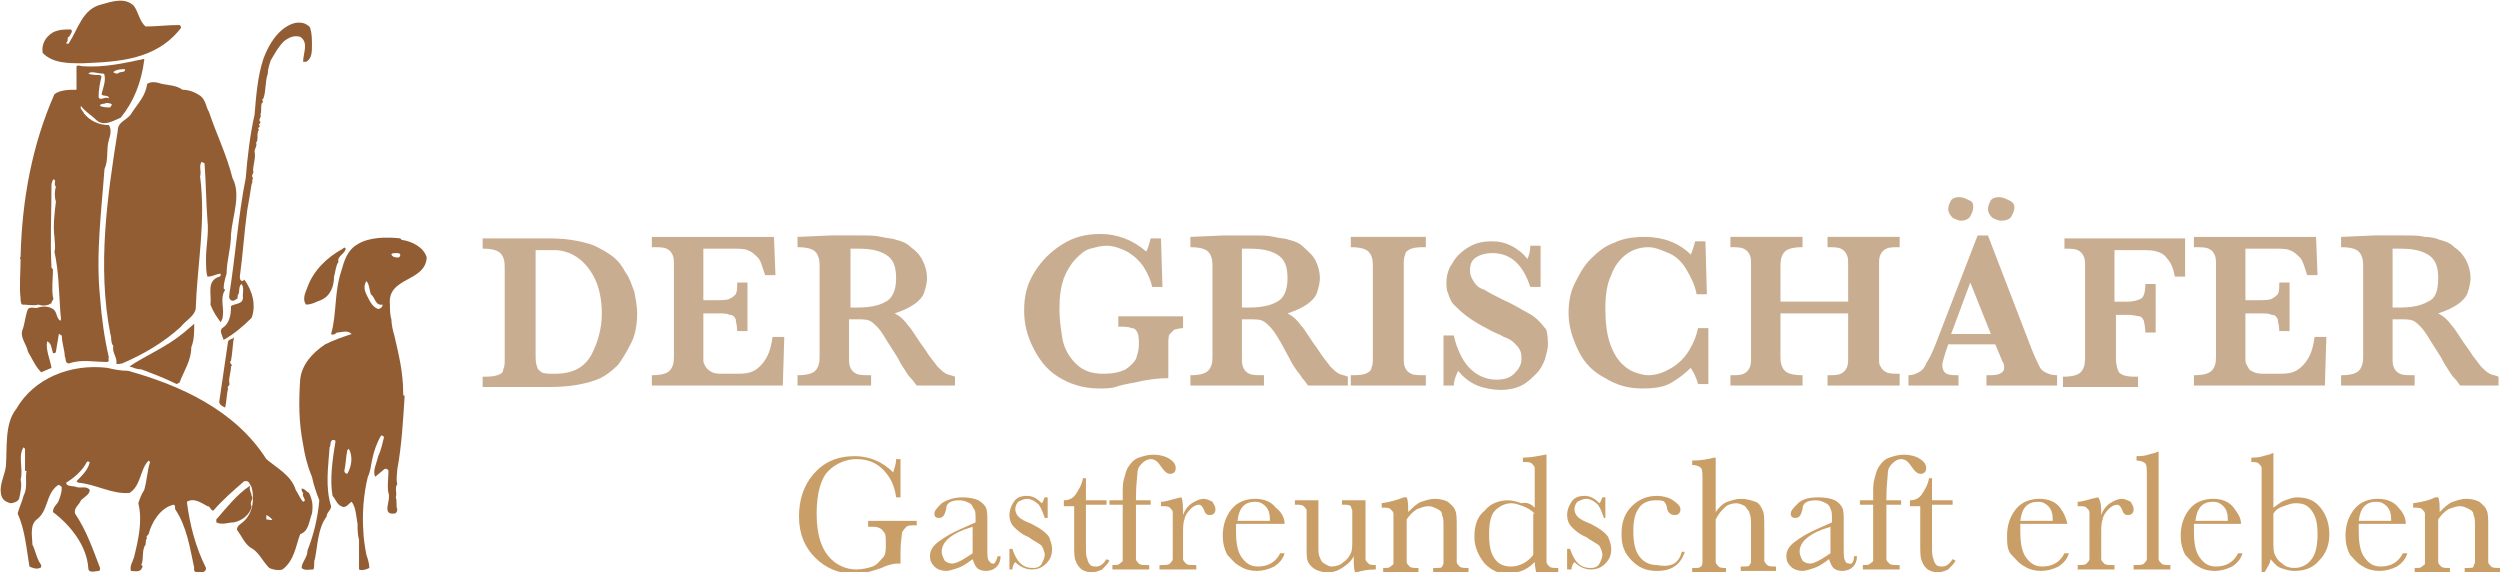 <svg xmlns="http://www.w3.org/2000/svg" xmlns:xlink="http://www.w3.org/1999/xlink" id="Ebene_1" x="0px" y="0px" width="169.9px" height="38.9px" viewBox="0 0 169.9 38.9" style="enable-background:new 0 0 169.9 38.9;" xml:space="preserve"> <style type="text/css"> .st0{fill:#C9AD90;} .st1{fill:#CA9E67;} .st2{fill:#935D33;} </style> <g> <g> <g> <path class="st0" d="M43.3,21.3c0,0.7-0.1,1.4-0.4,2s-0.6,1.1-0.9,1.5c-0.4,0.4-0.8,0.7-1.2,0.9c-0.9,0.4-2.1,0.6-3.4,0.6h-4.6 v-0.7c0.4,0,0.7,0,1-0.1s0.4-0.2,0.4-0.4c0.1-0.2,0.1-0.4,0.1-0.7v-6.3c0-0.4-0.1-0.7-0.3-0.9c-0.2-0.2-0.6-0.3-1.2-0.3v-0.7 l2.1,0c0.1,0,0.4,0,0.9,0c0.5,0,0.8,0,0.9,0c0.8,0,1.5,0,2.1,0.1s1.1,0.2,1.6,0.4c0.4,0.2,0.8,0.4,1.2,0.7s0.7,0.7,0.9,1.1 c0.3,0.4,0.4,0.8,0.6,1.3C43.2,20.3,43.3,20.8,43.3,21.3z M40.9,21.3c0-1-0.2-1.9-0.6-2.6c-0.4-0.7-0.9-1.2-1.6-1.5 c-0.3-0.1-0.6-0.2-0.9-0.2c-0.3,0-0.8,0-1.4,0v7c0,0.4,0,0.7,0.1,0.9c0,0.2,0.2,0.3,0.3,0.4c0.2,0.1,0.5,0.1,0.9,0.1 c1.2,0,2-0.4,2.5-1.3C40.6,23.3,40.9,22.4,40.9,21.3z"></path> <path class="st0" d="M53.3,22.9l-0.1,3.3h-8.9v-0.7c0.6,0,1-0.1,1.2-0.3c0.2-0.2,0.3-0.5,0.3-0.9v-6.3c0-0.3,0-0.5-0.1-0.7 c-0.1-0.2-0.2-0.3-0.4-0.4c-0.2-0.1-0.5-0.1-1-0.1v-0.7h8.3l0.1,2.6h-0.7c-0.2-0.6-0.3-1-0.5-1.2c-0.2-0.2-0.4-0.4-0.7-0.5 c-0.2-0.1-0.6-0.1-1.1-0.1h-1.9v3.5h1c0.3,0,0.6,0,0.8-0.1c0.2-0.1,0.3-0.2,0.4-0.3c0.1-0.2,0.1-0.4,0.1-0.8h0.7v3.3h-0.7 c0-0.4-0.1-0.6-0.1-0.8c-0.1-0.2-0.2-0.3-0.4-0.3c-0.2-0.1-0.4-0.1-0.8-0.1h-1v2.3c0,0.4,0,0.7,0,0.9c0,0.2,0.1,0.3,0.2,0.5 c0.1,0.1,0.2,0.2,0.4,0.3c0.2,0.1,0.5,0.1,0.8,0.1h0.8c0.3,0,0.7,0,1-0.1s0.6-0.3,0.9-0.7c0.3-0.4,0.5-0.9,0.6-1.7H53.3z"></path> <path class="st0" d="M65,26.2h-2.7c-0.1-0.1-0.2-0.3-0.4-0.5s-0.3-0.4-0.5-0.7s-0.3-0.5-0.4-0.7l-0.7-1.1c-0.3-0.5-0.5-0.8-0.7-1 c-0.2-0.2-0.3-0.3-0.5-0.4c-0.2-0.1-0.5-0.1-1-0.1h-0.4v2.6c0,0.3,0,0.5,0.1,0.7c0.1,0.2,0.2,0.3,0.4,0.4s0.5,0.1,1,0.1v0.7h-5 v-0.7c0.6,0,1-0.1,1.2-0.3c0.2-0.2,0.3-0.5,0.3-0.9v-6.3c0-0.4-0.1-0.7-0.3-0.9c-0.2-0.2-0.6-0.3-1.2-0.3v-0.7l2.3-0.1 c0.2,0,0.4,0,0.6,0c0.2,0,0.4,0,0.6,0c0.2,0,0.4,0,0.8,0c0.5,0,1,0,1.4,0.1s0.8,0.1,1,0.2c0.4,0.1,0.7,0.2,1,0.5 c0.3,0.2,0.6,0.5,0.8,0.9c0.2,0.4,0.3,0.8,0.3,1.2c0,0.3-0.1,0.7-0.2,1c-0.1,0.3-0.4,0.6-0.7,0.8c-0.3,0.2-0.7,0.4-1.3,0.6 c0.4,0.2,0.7,0.5,0.9,0.8c0.3,0.3,0.6,0.9,1.2,1.7c0.3,0.5,0.6,0.8,0.8,1.1c0.2,0.2,0.4,0.4,0.6,0.5c0.2,0.1,0.4,0.1,0.6,0.2 V26.2z M60.9,18.9c0-0.8-0.2-1.3-0.7-1.6c-0.5-0.3-1.1-0.4-1.9-0.4c-0.1,0-0.2,0-0.3,0c-0.1,0-0.1,0-0.2,0v4h0.5 c0.7,0,1.4-0.1,1.9-0.4C60.6,20.3,60.9,19.8,60.9,18.9z"></path> <path class="st0" d="M80.4,22.3c-0.3,0-0.5,0.1-0.6,0.1c-0.1,0.1-0.2,0.2-0.3,0.3s-0.1,0.4-0.1,0.7v2.3c-0.7,0-1.5,0.1-2.3,0.3 c-0.6,0.1-1,0.2-1.3,0.3c-0.3,0.1-0.7,0.1-1.1,0.1c-1.1,0-2-0.3-2.8-0.8s-1.3-1.2-1.7-2c-0.4-0.8-0.6-1.6-0.6-2.5 c0-1,0.2-1.8,0.7-2.6c0.5-0.8,1.1-1.4,1.9-1.9c0.8-0.5,1.6-0.7,2.6-0.7c1.1,0,2.2,0.4,3.1,1.2c0.1-0.2,0.2-0.5,0.3-0.9h0.7 l0.1,3.3h-0.7c-0.1-0.5-0.3-0.9-0.6-1.4c-0.3-0.4-0.6-0.7-1.1-1c-0.4-0.2-0.9-0.4-1.4-0.4c-0.4,0-0.7,0.1-1.1,0.2 c-0.4,0.1-0.7,0.4-1,0.7c-0.3,0.3-0.6,0.8-0.8,1.3c-0.2,0.6-0.3,1.2-0.3,2.1c0,0.7,0.1,1.4,0.2,2c0.1,0.6,0.4,1.2,0.9,1.7 c0.5,0.5,1.1,0.7,1.9,0.7c0.6,0,1.1-0.1,1.5-0.3c0.3-0.2,0.6-0.5,0.7-0.7c0.1-0.3,0.2-0.6,0.2-1c0-0.3,0-0.6-0.1-0.8 c-0.1-0.2-0.2-0.3-0.4-0.3c-0.2-0.1-0.5-0.1-0.9-0.1v-0.7h4.4V22.3z"></path> <path class="st0" d="M91.6,26.2h-2.7c-0.1-0.1-0.2-0.3-0.4-0.5c-0.1-0.2-0.3-0.4-0.5-0.7c-0.2-0.3-0.3-0.5-0.4-0.7L87,23.2 c-0.3-0.5-0.5-0.8-0.7-1c-0.2-0.2-0.3-0.3-0.5-0.4c-0.2-0.1-0.5-0.1-1-0.1h-0.4v2.6c0,0.3,0,0.5,0.1,0.7s0.2,0.3,0.4,0.4 s0.5,0.1,1,0.1v0.7h-5v-0.7c0.6,0,1-0.1,1.2-0.3c0.2-0.2,0.3-0.5,0.3-0.9v-6.3c0-0.4-0.1-0.7-0.3-0.9c-0.2-0.2-0.6-0.3-1.2-0.3 v-0.7l2.3-0.1c0.2,0,0.4,0,0.6,0c0.2,0,0.4,0,0.6,0c0.2,0,0.4,0,0.8,0c0.5,0,1,0,1.4,0.1s0.8,0.1,1,0.2c0.4,0.1,0.7,0.2,1,0.5 s0.6,0.5,0.8,0.9s0.3,0.8,0.3,1.2c0,0.3-0.1,0.7-0.2,1c-0.1,0.3-0.4,0.6-0.7,0.8c-0.3,0.2-0.7,0.4-1.3,0.6 c0.4,0.2,0.7,0.5,0.9,0.8c0.3,0.3,0.6,0.9,1.2,1.7c0.3,0.5,0.6,0.8,0.8,1.1c0.2,0.2,0.4,0.4,0.6,0.5s0.4,0.1,0.6,0.2V26.2z M87.5,18.9c0-0.8-0.2-1.3-0.7-1.6c-0.5-0.3-1.1-0.4-1.9-0.4c-0.1,0-0.2,0-0.3,0c-0.1,0-0.1,0-0.2,0v4h0.5c0.7,0,1.4-0.1,1.9-0.4 C87.2,20.3,87.5,19.8,87.5,18.9z"></path> <path class="st0" d="M96.9,26.2h-5.1v-0.7c0.4,0,0.7,0,1-0.1c0.2-0.1,0.4-0.2,0.4-0.4c0.1-0.2,0.1-0.4,0.1-0.7v-6.3 c0-0.4-0.1-0.7-0.3-0.9c-0.2-0.2-0.6-0.3-1.2-0.3v-0.7h5.1v0.7c-0.4,0-0.7,0-1,0.1c-0.2,0.1-0.4,0.2-0.4,0.4 c-0.1,0.2-0.1,0.4-0.1,0.7v6.3c0,0.3,0,0.5,0.1,0.7c0.1,0.2,0.2,0.3,0.4,0.4s0.5,0.1,1,0.1V26.2z"></path> <path class="st0" d="M105.2,23.4c0,0.3-0.1,0.6-0.2,1c-0.1,0.3-0.3,0.7-0.6,1c-0.3,0.3-0.6,0.6-1,0.8c-0.4,0.2-0.9,0.3-1.4,0.3 c-0.5,0-1.1-0.1-1.6-0.3c-0.5-0.2-1-0.6-1.3-1c-0.2,0.4-0.3,0.7-0.3,1h-0.7v-3.4h0.7c0.1,0.5,0.3,1,0.5,1.4 c0.2,0.4,0.5,0.8,0.9,1.1s0.9,0.5,1.5,0.5c0.5,0,0.9-0.1,1.2-0.4c0.3-0.3,0.5-0.6,0.5-1c0-0.2,0-0.4-0.1-0.6 c-0.1-0.2-0.2-0.3-0.4-0.5s-0.4-0.3-0.7-0.4c-0.3-0.2-0.7-0.3-1-0.5c-0.6-0.3-1.1-0.6-1.5-0.9c-0.4-0.3-0.7-0.6-0.9-0.8 s-0.3-0.5-0.4-0.8c-0.1-0.2-0.1-0.5-0.1-0.7c0-0.4,0.1-0.9,0.4-1.3c0.2-0.4,0.6-0.8,1.1-1.1c0.5-0.3,1-0.4,1.6-0.4 c0.5,0,0.9,0.1,1.3,0.3s0.8,0.5,1.1,0.9c0.1-0.2,0.2-0.5,0.2-0.9h0.7v2.8h-0.7c-0.5-1.5-1.3-2.3-2.6-2.3c-0.4,0-0.8,0.1-1.1,0.3 c-0.3,0.2-0.4,0.5-0.4,0.9c0,0.3,0.1,0.5,0.3,0.8s0.4,0.4,0.7,0.5c0.3,0.2,0.7,0.4,1.3,0.7c0.7,0.3,1.3,0.7,1.7,0.9 s0.8,0.6,1.1,1C105.1,22.3,105.2,22.8,105.2,23.4z"></path> <path class="st0" d="M116.1,26.1h-0.7c-0.1-0.4-0.3-0.8-0.5-1.1c-0.4,0.4-0.8,0.7-1.3,1c-0.5,0.3-1.1,0.4-2,0.4 c-0.9,0-1.7-0.2-2.5-0.7c-0.8-0.4-1.4-1-1.8-1.8s-0.7-1.7-0.7-2.6c0-0.7,0.1-1.4,0.4-2s0.6-1.2,1.1-1.7s1-0.9,1.6-1.1 c0.6-0.3,1.3-0.4,2.1-0.4c1.2,0,2.3,0.4,3.1,1.2c0.1-0.2,0.2-0.5,0.3-0.9h0.7L116,20h-0.7c-0.1-0.6-0.4-1.2-0.7-1.7 s-0.7-0.9-1.2-1.1s-0.9-0.4-1.4-0.4c-0.6,0-1.1,0.2-1.5,0.5c-0.4,0.3-0.8,0.8-1,1.4c-0.3,0.6-0.4,1.4-0.4,2.3 c0,0.9,0.1,1.7,0.3,2.3s0.5,1.1,0.8,1.4c0.3,0.3,0.6,0.5,0.9,0.6c0.3,0.1,0.6,0.2,0.9,0.2c0.6,0,1.1-0.2,1.6-0.5 c0.5-0.3,0.9-0.7,1.2-1.2c0.3-0.5,0.5-1,0.6-1.5h0.7V26.1z"></path> <path class="st0" d="M129.1,26.2h-4.9v-0.7c0.4,0,0.7,0,0.9-0.1c0.2-0.1,0.3-0.2,0.4-0.4s0.1-0.4,0.1-0.7v-3h-4.6v3 c0,0.4,0.1,0.7,0.3,0.9c0.2,0.2,0.6,0.3,1.2,0.3v0.7h-4.9v-0.7c0.4,0,0.7,0,0.9-0.1c0.2-0.1,0.3-0.2,0.4-0.4 c0.1-0.2,0.1-0.4,0.1-0.7v-6.3c0-0.3,0-0.5-0.1-0.7c-0.1-0.2-0.2-0.3-0.4-0.4s-0.5-0.1-0.9-0.1v-0.7h4.9v0.7 c-0.6,0-1,0.1-1.2,0.3c-0.2,0.2-0.3,0.5-0.3,0.9v2.5h4.6v-2.5c0-0.3,0-0.5-0.1-0.7c-0.1-0.2-0.2-0.3-0.4-0.4s-0.5-0.1-0.9-0.1 v-0.7h4.9v0.7c-0.4,0-0.7,0-0.9,0.1c-0.2,0.1-0.3,0.2-0.4,0.4c-0.1,0.2-0.1,0.4-0.1,0.7v6.3c0,0.3,0,0.5,0.1,0.6 c0.1,0.2,0.2,0.3,0.4,0.4c0.2,0.1,0.5,0.1,0.9,0.1V26.2z"></path> <path class="st0" d="M139.7,26.2H135v-0.7c0.4,0,0.7,0,0.9-0.1c0.2-0.1,0.3-0.2,0.3-0.4c0-0.1,0-0.3-0.1-0.4l-0.5-1.2h-3.2 l-0.2,0.6c-0.1,0.4-0.2,0.6-0.2,0.8c0,0.3,0.1,0.5,0.3,0.6c0.2,0.1,0.5,0.1,0.8,0.1v0.7h-3.4v-0.7c0.3,0,0.5-0.1,0.7-0.2 s0.4-0.3,0.5-0.6c0.2-0.3,0.4-0.7,0.6-1.2l2.9-7.5h0.7l3,7.8c0.2,0.5,0.4,0.9,0.5,1.1s0.2,0.3,0.4,0.4c0.2,0.1,0.4,0.2,0.8,0.2 V26.2z M134.1,14.1c0,0.2-0.1,0.4-0.2,0.6s-0.4,0.3-0.6,0.3c-0.2,0-0.4-0.1-0.6-0.2c-0.2-0.2-0.3-0.4-0.3-0.6 c0-0.2,0.1-0.4,0.2-0.6c0.2-0.2,0.4-0.2,0.6-0.2s0.4,0.1,0.6,0.2C134.1,13.7,134.1,13.9,134.1,14.1z M135.3,22.7l-1.4-3.5 l-1.3,3.5H135.3z M136.9,14.1c0,0.2-0.1,0.4-0.2,0.6S136.3,15,136,15c-0.2,0-0.4-0.1-0.6-0.2c-0.2-0.2-0.3-0.4-0.3-0.6 c0-0.2,0.1-0.4,0.2-0.6c0.2-0.2,0.4-0.2,0.6-0.2c0.2,0,0.4,0.1,0.6,0.2C136.8,13.7,136.9,13.9,136.9,14.1z"></path> <path class="st0" d="M148.5,18.8h-0.7c-0.1-0.6-0.3-1-0.5-1.2c-0.2-0.3-0.4-0.4-0.7-0.5c-0.3-0.1-0.6-0.1-1.1-0.1h-1.8v3.5h0.9 c0.4,0,0.7-0.1,0.9-0.2s0.3-0.5,0.3-1h0.7v3.3h-0.7c0-0.4-0.1-0.7-0.1-0.8c-0.1-0.2-0.2-0.3-0.3-0.3s-0.4-0.1-0.7-0.1h-0.9v3 c0,0.4,0.1,0.7,0.2,0.9c0.2,0.2,0.5,0.3,1.1,0.3h0.2v0.7h-5.1v-0.7c0.6,0,1-0.1,1.2-0.3c0.2-0.2,0.3-0.5,0.3-0.9v-6.3 c0-0.3,0-0.5-0.1-0.7c-0.1-0.2-0.2-0.3-0.4-0.4c-0.2-0.1-0.5-0.1-0.9-0.1v-0.7h8.2L148.5,18.8z"></path> <path class="st0" d="M158.1,22.9l-0.1,3.3h-8.9v-0.7c0.6,0,1-0.1,1.2-0.3c0.2-0.2,0.3-0.5,0.3-0.9v-6.3c0-0.3,0-0.5-0.1-0.7 c-0.1-0.2-0.2-0.3-0.4-0.4c-0.2-0.1-0.5-0.1-1-0.1v-0.7h8.3l0.1,2.6h-0.7c-0.2-0.6-0.3-1-0.5-1.2c-0.2-0.2-0.4-0.4-0.7-0.5 c-0.2-0.1-0.6-0.1-1.1-0.1h-1.9v3.5h1c0.3,0,0.6,0,0.8-0.1s0.3-0.2,0.4-0.3c0.1-0.2,0.1-0.4,0.1-0.8h0.7v3.3h-0.7 c0-0.4-0.1-0.6-0.1-0.8c-0.1-0.2-0.2-0.3-0.4-0.3c-0.2-0.1-0.4-0.1-0.8-0.1h-1v2.3c0,0.4,0,0.7,0,0.9c0,0.2,0.1,0.3,0.2,0.5 s0.2,0.2,0.4,0.3c0.2,0.1,0.5,0.1,0.8,0.1h0.8c0.3,0,0.7,0,1-0.1c0.3-0.1,0.6-0.3,0.9-0.7c0.3-0.4,0.5-0.9,0.6-1.7H158.1z"></path> <path class="st0" d="M169.9,26.2h-2.7c-0.1-0.1-0.2-0.3-0.4-0.5s-0.3-0.4-0.5-0.7c-0.2-0.3-0.3-0.5-0.4-0.7l-0.7-1.1 c-0.3-0.5-0.5-0.8-0.7-1c-0.2-0.2-0.3-0.3-0.5-0.4c-0.2-0.1-0.5-0.1-1-0.1h-0.4v2.6c0,0.3,0,0.5,0.1,0.7c0.1,0.2,0.2,0.3,0.4,0.4 c0.2,0.1,0.5,0.1,1,0.1v0.7h-5v-0.7c0.6,0,1-0.1,1.2-0.3c0.2-0.2,0.3-0.5,0.3-0.9v-6.3c0-0.4-0.1-0.7-0.3-0.9 c-0.2-0.2-0.6-0.3-1.2-0.3v-0.7l2.3-0.1c0.2,0,0.4,0,0.6,0c0.2,0,0.4,0,0.6,0c0.2,0,0.4,0,0.8,0c0.5,0,1,0,1.4,0.1 c0.4,0,0.8,0.1,1,0.2c0.4,0.1,0.7,0.2,1,0.5c0.3,0.2,0.6,0.5,0.8,0.9c0.2,0.4,0.3,0.8,0.3,1.2c0,0.3-0.1,0.7-0.2,1 s-0.4,0.6-0.7,0.8c-0.3,0.2-0.7,0.4-1.3,0.6c0.4,0.2,0.7,0.5,0.9,0.8c0.3,0.3,0.6,0.9,1.2,1.7c0.3,0.5,0.6,0.8,0.8,1.1 c0.2,0.2,0.4,0.4,0.6,0.5s0.4,0.1,0.6,0.2V26.2z M165.7,18.9c0-0.8-0.2-1.3-0.7-1.6c-0.5-0.3-1.1-0.4-1.9-0.4c-0.1,0-0.2,0-0.3,0 c-0.1,0-0.1,0-0.2,0v4h0.5c0.7,0,1.4-0.1,1.9-0.4C165.5,20.3,165.7,19.8,165.7,18.9z"></path> </g> </g> <g> <path class="st1" d="M59,35.4h3.3v0.3c-0.4,0-0.6,0-0.7,0.1c-0.1,0.1-0.2,0.2-0.3,0.4c0,0.2-0.1,0.6-0.1,1.3v0.8 c-0.1,0-0.2,0-0.2,0c-0.3,0-0.7,0.1-1.1,0.3c-0.6,0.2-1.2,0.4-1.8,0.4c-1.1,0-2-0.4-2.7-1.1s-1.1-1.6-1.1-2.8c0-1.1,0.3-2.1,1-2.9 c0.7-0.8,1.6-1.2,2.8-1.2c1,0,1.9,0.4,2.6,1.1c0.1-0.3,0.2-0.6,0.2-0.9h0.3v2.6h-0.3c-0.1-0.8-0.4-1.4-0.9-1.9s-1.1-0.7-1.8-0.7 c-0.7,0-1.4,0.3-1.9,0.8c-0.5,0.5-0.8,1.5-0.8,2.9c0,1.4,0.3,2.3,0.8,2.9s1.2,0.9,1.9,0.9c0.4,0,0.8-0.1,1.1-0.2s0.5-0.4,0.7-0.6 s0.2-0.5,0.2-0.9c0-0.4,0-0.7-0.1-0.8c-0.1-0.1-0.1-0.2-0.3-0.3s-0.3-0.1-0.6-0.1H59V35.4z"></path> <path class="st1" d="M67.8,37.8H68c0,0.6-0.4,1-1,1c-0.3,0-0.5-0.1-0.6-0.2c-0.1-0.1-0.2-0.3-0.3-0.6c-0.4,0.3-0.7,0.5-1,0.6 c-0.3,0.1-0.6,0.2-0.8,0.2c-0.3,0-0.6-0.1-0.8-0.3c-0.2-0.2-0.3-0.4-0.3-0.7c0-0.4,0.2-0.7,0.6-1c0.4-0.3,0.9-0.6,1.6-0.9l0.9-0.4 v-0.2c0-0.3,0-0.6-0.1-0.7s-0.1-0.3-0.3-0.4c-0.2-0.1-0.4-0.2-0.7-0.2c-0.6,0-0.9,0.2-0.9,0.6c-0.1,0.4-0.2,0.6-0.5,0.6 c-0.2,0-0.3-0.1-0.3-0.3c0-0.2,0.2-0.4,0.5-0.7c0.3-0.2,0.8-0.4,1.4-0.4c0.5,0,0.9,0.1,1.1,0.2c0.3,0.2,0.4,0.3,0.5,0.5 s0.1,0.5,0.1,0.9v1.9c0,0.4,0,0.7,0.1,0.8s0.1,0.2,0.3,0.2C67.5,38.4,67.7,38.2,67.8,37.8z M66.1,35.8l-0.6,0.2 c-1,0.4-1.5,0.9-1.5,1.5c0,0.2,0.1,0.4,0.2,0.6c0.1,0.1,0.3,0.2,0.5,0.2c0.2,0,0.4-0.1,0.6-0.2s0.5-0.3,0.8-0.5V35.8z"></path> <path class="st1" d="M68.6,38.8v-1.5h0.2c0.3,0.9,0.7,1.3,1.4,1.3c0.3,0,0.5-0.1,0.6-0.3c0.1-0.2,0.2-0.4,0.2-0.6 c0-0.2-0.1-0.4-0.2-0.6c-0.2-0.2-0.5-0.3-0.9-0.6c-0.5-0.2-0.8-0.5-1-0.7c-0.2-0.2-0.3-0.5-0.3-0.8c0-0.3,0.1-0.6,0.3-0.9 c0.2-0.3,0.5-0.4,0.9-0.4c0.4,0,0.7,0.2,1,0.5c0.1-0.1,0.1-0.2,0.2-0.4h0.2v1.4H71c-0.1-0.3-0.2-0.6-0.4-0.9 c-0.2-0.2-0.5-0.4-0.8-0.4c-0.2,0-0.4,0.1-0.6,0.2c-0.1,0.1-0.2,0.3-0.2,0.5c0,0.2,0.1,0.4,0.2,0.5c0.2,0.2,0.4,0.3,0.9,0.5 c0.6,0.3,1,0.6,1.2,0.9c0.1,0.3,0.2,0.5,0.2,0.8c0,0.4-0.1,0.7-0.4,1c-0.3,0.3-0.6,0.4-1,0.4c-0.4,0-0.8-0.2-1.1-0.5 c-0.1,0.1-0.2,0.3-0.2,0.5H68.6z"></path> <path class="st1" d="M75.2,34.3h-1.4v2.8c0,0.4,0,0.7,0.1,0.9c0,0.1,0.1,0.3,0.2,0.4c0.1,0.1,0.3,0.1,0.4,0.1 c0.3,0,0.5-0.2,0.7-0.5l0.2,0.1c-0.1,0.2-0.3,0.4-0.5,0.6c-0.2,0.1-0.5,0.2-0.7,0.2c-0.3,0-0.5-0.1-0.7-0.2 c-0.2-0.2-0.3-0.3-0.4-0.6c-0.1-0.2-0.1-0.6-0.1-1.1v-2.6h-0.7V34c0.3,0,0.6-0.1,0.8-0.4c0.2-0.3,0.4-0.6,0.5-1.1h0.2V34h1.4V34.3 z"></path> <path class="st1" d="M78.2,34v0.3h-1v2.8c0,0.5,0,0.8,0,0.9c0,0.1,0.1,0.2,0.2,0.3c0.1,0.1,0.3,0.1,0.5,0.1h0.2v0.3h-2.5v-0.3 c0.3,0,0.4,0,0.5-0.1c0.1-0.1,0.2-0.1,0.2-0.2c0-0.1,0-0.4,0-1v-2.8h-0.9V34h0.9v-0.4c0-0.5,0-0.8,0.1-1.1s0.1-0.5,0.3-0.8 c0.2-0.3,0.4-0.5,0.7-0.6s0.6-0.2,1-0.2c0.4,0,0.8,0.1,1.1,0.3c0.3,0.2,0.4,0.4,0.4,0.6c0,0.1,0,0.2-0.1,0.3 c-0.1,0.1-0.2,0.1-0.3,0.1c-0.2,0-0.4-0.2-0.6-0.5c-0.2-0.3-0.4-0.5-0.7-0.5c-0.2,0-0.4,0.1-0.6,0.3c-0.2,0.2-0.3,0.4-0.3,0.6 c0,0.3-0.1,0.8-0.1,1.7V34H78.2z"></path> <path class="st1" d="M80.4,35c0.1-0.3,0.3-0.6,0.6-0.8c0.3-0.2,0.6-0.3,0.8-0.3c0.2,0,0.4,0.1,0.6,0.2c0.1,0.2,0.2,0.3,0.2,0.5 c0,0.1,0,0.2-0.1,0.3c-0.1,0.1-0.2,0.1-0.3,0.1c-0.2,0-0.3-0.1-0.4-0.4c-0.1-0.2-0.2-0.3-0.3-0.3c-0.2,0-0.4,0.1-0.6,0.3 c-0.2,0.2-0.4,0.5-0.4,0.7c-0.1,0.2-0.1,0.6-0.1,1v0.8c0,0.5,0,0.8,0,0.9c0,0.1,0.1,0.2,0.2,0.3c0.1,0.1,0.3,0.1,0.5,0.1h0.2v0.3 h-2.5v-0.3H79c0.2,0,0.4,0,0.5-0.1c0.1-0.1,0.2-0.2,0.2-0.3c0-0.1,0-0.4,0-1v-1.3c0-0.5,0-0.8,0-0.9c0-0.1-0.1-0.2-0.2-0.3 c-0.1-0.1-0.3-0.1-0.5-0.1h-0.1v-0.3c0.4,0,0.8-0.2,1.4-0.3C80.4,34.1,80.4,34.5,80.4,35z"></path> <path class="st1" d="M87.3,35.6H84c0,0.2,0,0.4,0,0.5c0,0.8,0.1,1.4,0.4,1.8c0.3,0.4,0.6,0.6,1.1,0.6c0.7,0,1.2-0.3,1.5-0.9h0.3 c-0.1,0.4-0.4,0.7-0.7,0.9c-0.4,0.2-0.8,0.3-1.2,0.3c-0.4,0-0.8-0.1-1.1-0.3c-0.4-0.2-0.6-0.5-0.9-0.8c-0.2-0.4-0.3-0.8-0.3-1.3 c0-0.7,0.2-1.3,0.6-1.8c0.4-0.5,1-0.7,1.6-0.7c0.6,0,1.1,0.2,1.4,0.6C87.1,34.8,87.3,35.2,87.3,35.6z M86.3,35.4 c0-0.1,0-0.2,0-0.2c0-0.3-0.1-0.6-0.3-0.8c-0.2-0.2-0.4-0.3-0.7-0.3c-0.7,0-1.1,0.4-1.2,1.3H86.3z"></path> <path class="st1" d="M92.8,34v3c0,0.5,0,0.8,0,1c0,0.1,0.1,0.2,0.2,0.3c0.1,0.1,0.3,0.1,0.5,0.1v0.3c-0.6,0-1,0.1-1.3,0.2h-0.1 C92,38.7,92,38.3,92,37.8c-0.2,0.4-0.5,0.6-0.8,0.8c-0.3,0.2-0.6,0.3-1,0.3c-0.3,0-0.6-0.1-0.8-0.2c-0.2-0.1-0.4-0.3-0.5-0.5 s-0.1-0.5-0.1-0.9v-1.6c0-0.5,0-0.9,0-1s-0.1-0.2-0.2-0.3c-0.1-0.1-0.3-0.1-0.6-0.1V34h1.6v3.2c0,0.3,0,0.5,0.1,0.7 s0.1,0.3,0.3,0.4s0.3,0.2,0.5,0.2c0.3,0,0.6-0.1,0.8-0.3c0.3-0.2,0.4-0.4,0.5-0.6c0.1-0.2,0.1-0.5,0.1-0.9v-1.1c0-0.5,0-0.8,0-0.9 c0-0.1-0.1-0.2-0.1-0.3c-0.1-0.1-0.3-0.1-0.5-0.1h-0.1V34H92.8z"></path> <path class="st1" d="M95.4,33.8h0.2c0.1,0.2,0.1,0.6,0.1,1c0.3-0.3,0.6-0.6,0.9-0.7s0.6-0.2,0.9-0.2c0.4,0,0.7,0.1,0.9,0.2 c0.2,0.2,0.4,0.3,0.5,0.6c0.1,0.2,0.1,0.6,0.1,1v1.5c0,0.5,0,0.9,0,1c0,0.1,0.1,0.2,0.2,0.3c0.1,0.1,0.3,0.1,0.6,0.1v0.3h-2.4 v-0.3h0.1c0.3,0,0.5,0,0.5-0.1c0.1-0.1,0.1-0.2,0.1-0.3c0-0.1,0-0.4,0-0.9v-1.5c0-0.4,0-0.6-0.1-0.8c0-0.2-0.1-0.3-0.3-0.4 s-0.4-0.2-0.6-0.2c-0.3,0-0.5,0.1-0.8,0.2c-0.3,0.2-0.5,0.4-0.7,0.7v1.9c0,0.5,0,0.9,0,1s0.1,0.2,0.2,0.3c0.1,0.1,0.3,0.1,0.6,0.1 v0.3h-2.4v-0.3c0.3,0,0.4,0,0.5-0.1s0.2-0.1,0.2-0.2c0-0.1,0-0.4,0-1v-1.4c0-0.5,0-0.9,0-1s-0.1-0.2-0.2-0.3 c-0.1-0.1-0.3-0.1-0.6-0.1v-0.3C94.5,34.1,94.9,34,95.4,33.8z"></path> <path class="st1" d="M104.3,34.5v-1.8c0-0.5,0-0.8,0-0.9c0-0.1-0.1-0.2-0.2-0.3c-0.1-0.1-0.3-0.1-0.5-0.1h-0.1v-0.3 c0.5,0,1-0.1,1.5-0.2h0.1v6.3c0,0.5,0,0.9,0,1s0.1,0.2,0.2,0.3c0.1,0.1,0.3,0.1,0.6,0.1v0.3c-0.5,0-1,0.1-1.5,0.1 c0-0.2-0.1-0.5-0.1-0.8c-0.3,0.3-0.6,0.5-0.9,0.6c-0.3,0.1-0.6,0.2-0.9,0.2c-0.6,0-1.1-0.2-1.6-0.7c-0.4-0.5-0.7-1.1-0.7-1.8 c0-0.8,0.2-1.4,0.7-1.8c0.4-0.5,1-0.7,1.6-0.7c0.3,0,0.6,0.1,0.9,0.2C103.8,34.1,104.1,34.3,104.3,34.5z M104.3,34.9 c-0.2-0.2-0.5-0.4-0.8-0.5c-0.3-0.1-0.5-0.2-0.8-0.2c-0.4,0-0.8,0.2-1.1,0.5s-0.4,0.9-0.4,1.6c0,0.8,0.1,1.3,0.4,1.7 c0.3,0.4,0.7,0.5,1.1,0.5c0.3,0,0.6-0.1,0.8-0.2s0.5-0.3,0.7-0.6V34.9z"></path> <path class="st1" d="M106.5,38.8v-1.5h0.2c0.3,0.9,0.7,1.3,1.4,1.3c0.3,0,0.5-0.1,0.6-0.3c0.1-0.2,0.2-0.4,0.2-0.6 c0-0.2-0.1-0.4-0.2-0.6c-0.2-0.2-0.5-0.3-0.9-0.6c-0.5-0.2-0.8-0.5-1-0.7c-0.2-0.2-0.3-0.5-0.3-0.8c0-0.3,0.1-0.6,0.3-0.9 c0.2-0.3,0.5-0.4,0.9-0.4c0.4,0,0.7,0.2,1,0.5c0.1-0.1,0.1-0.2,0.2-0.4h0.2v1.4H109c-0.1-0.3-0.2-0.6-0.4-0.9 c-0.2-0.2-0.5-0.4-0.8-0.4c-0.2,0-0.4,0.1-0.6,0.2c-0.1,0.1-0.2,0.3-0.2,0.5c0,0.2,0.1,0.4,0.2,0.5c0.2,0.2,0.4,0.3,0.9,0.5 c0.6,0.3,1,0.6,1.2,0.9c0.1,0.3,0.2,0.5,0.2,0.8c0,0.4-0.1,0.7-0.4,1c-0.3,0.3-0.6,0.4-1,0.4c-0.4,0-0.8-0.2-1.1-0.5 c-0.1,0.1-0.2,0.3-0.2,0.5H106.5z"></path> <path class="st1" d="M114.3,37.5h0.2c-0.3,0.9-0.9,1.3-1.9,1.3c-0.7,0-1.2-0.2-1.7-0.7c-0.5-0.5-0.7-1-0.7-1.8 c0-0.8,0.2-1.4,0.7-1.9s1.1-0.7,1.7-0.7c0.4,0,0.8,0.1,1.1,0.3s0.5,0.4,0.5,0.6c0,0.1,0,0.2-0.1,0.3c-0.1,0.1-0.2,0.1-0.3,0.1 c-0.2,0-0.4-0.1-0.5-0.4c0-0.2-0.1-0.4-0.2-0.5c-0.1-0.1-0.3-0.1-0.6-0.1c-0.5,0-0.9,0.2-1.1,0.5c-0.3,0.4-0.4,0.9-0.4,1.6 c0,0.7,0.1,1.3,0.4,1.7c0.3,0.4,0.7,0.6,1.2,0.6C113.7,38.6,114.1,38.2,114.3,37.5z"></path> <path class="st1" d="M116.6,34.8c0.2-0.3,0.5-0.6,0.8-0.7s0.6-0.2,0.9-0.2c0.4,0,0.7,0.1,1,0.2s0.4,0.4,0.5,0.6 c0.1,0.2,0.1,0.6,0.1,1.1v1.3c0,0.5,0,0.9,0,1c0,0.1,0.1,0.2,0.2,0.3c0.1,0.1,0.3,0.1,0.6,0.1v0.3h-2.4v-0.3h0.1 c0.3,0,0.5,0,0.5-0.1c0.1-0.1,0.1-0.2,0.1-0.3c0-0.1,0-0.4,0-0.9v-1.4c0-0.4,0-0.7-0.1-0.9c0-0.2-0.2-0.3-0.3-0.5 c-0.2-0.1-0.4-0.2-0.6-0.2c-0.3,0-0.6,0.1-0.8,0.3c-0.2,0.2-0.4,0.4-0.6,0.8v1.9c0,0.5,0,0.8,0,1c0,0.1,0.1,0.2,0.2,0.3 c0.1,0.1,0.3,0.1,0.5,0.1v0.3H115v-0.3h0.1c0.3,0,0.4,0,0.5-0.1c0.1-0.1,0.1-0.2,0.1-0.3c0-0.1,0-0.4,0-0.9v-4.6 c0-0.5,0-0.8-0.1-0.9s-0.3-0.2-0.6-0.2v-0.3c0.6,0,1.1-0.1,1.5-0.2h0.1V34.8z"></path> <path class="st1" d="M126,37.8h0.2c0,0.6-0.4,1-1,1c-0.3,0-0.5-0.1-0.6-0.2c-0.1-0.1-0.2-0.3-0.3-0.6c-0.4,0.3-0.7,0.5-1,0.6 c-0.3,0.1-0.6,0.2-0.8,0.2c-0.3,0-0.6-0.1-0.8-0.3c-0.2-0.2-0.3-0.4-0.3-0.7c0-0.4,0.2-0.7,0.6-1c0.4-0.3,0.9-0.6,1.6-0.9l0.9-0.4 v-0.2c0-0.3,0-0.6-0.1-0.7c0-0.1-0.1-0.3-0.3-0.4c-0.2-0.1-0.4-0.2-0.7-0.2c-0.6,0-0.9,0.2-0.9,0.6c-0.1,0.4-0.2,0.6-0.5,0.6 c-0.2,0-0.3-0.1-0.3-0.3c0-0.2,0.2-0.4,0.5-0.7s0.8-0.4,1.4-0.4c0.5,0,0.9,0.1,1.1,0.2s0.4,0.3,0.5,0.5c0.1,0.2,0.1,0.5,0.1,0.9 v1.9c0,0.4,0,0.7,0.1,0.8c0,0.1,0.1,0.2,0.3,0.2C125.8,38.4,126,38.2,126,37.8z M124.4,35.8l-0.6,0.2c-1,0.4-1.5,0.9-1.5,1.5 c0,0.2,0.1,0.4,0.2,0.6c0.1,0.1,0.3,0.2,0.5,0.2c0.2,0,0.4-0.1,0.6-0.2c0.2-0.1,0.5-0.3,0.8-0.5V35.8z"></path> <path class="st1" d="M129.2,34v0.3h-1v2.8c0,0.5,0,0.8,0,0.9c0,0.1,0.1,0.2,0.2,0.3c0.1,0.1,0.3,0.1,0.5,0.1h0.2v0.3h-2.5v-0.3 c0.3,0,0.4,0,0.5-0.1c0.1-0.1,0.2-0.1,0.2-0.2c0-0.1,0-0.4,0-1v-2.8h-0.9V34h0.9v-0.4c0-0.5,0-0.8,0.1-1.1s0.1-0.5,0.3-0.8 c0.2-0.3,0.4-0.5,0.7-0.6c0.3-0.1,0.6-0.2,1-0.2c0.4,0,0.8,0.1,1.1,0.3c0.3,0.2,0.4,0.4,0.4,0.6c0,0.1,0,0.2-0.1,0.3 c-0.1,0.1-0.2,0.1-0.3,0.1c-0.2,0-0.4-0.2-0.6-0.5c-0.2-0.3-0.4-0.5-0.7-0.5c-0.2,0-0.4,0.1-0.6,0.3s-0.3,0.4-0.3,0.6 c0,0.3-0.1,0.8-0.1,1.7V34H129.2z"></path> <path class="st1" d="M132.7,34.3h-1.4v2.8c0,0.4,0,0.7,0.1,0.9c0,0.1,0.1,0.3,0.2,0.4c0.1,0.1,0.3,0.1,0.4,0.1 c0.3,0,0.5-0.2,0.7-0.5l0.2,0.1c-0.1,0.2-0.3,0.4-0.5,0.6c-0.2,0.1-0.5,0.2-0.7,0.2c-0.3,0-0.5-0.1-0.7-0.2 c-0.2-0.2-0.3-0.3-0.4-0.6c-0.1-0.2-0.1-0.6-0.1-1.1v-2.6h-0.7V34c0.3,0,0.6-0.1,0.8-0.4c0.2-0.3,0.4-0.6,0.5-1.1h0.2V34h1.4V34.3 z"></path> <path class="st1" d="M140.5,35.6h-3.2c0,0.2,0,0.4,0,0.5c0,0.8,0.1,1.4,0.4,1.8c0.3,0.4,0.6,0.6,1.1,0.6c0.7,0,1.2-0.3,1.5-0.9 h0.3c-0.1,0.4-0.4,0.7-0.7,0.9c-0.4,0.2-0.8,0.3-1.2,0.3c-0.4,0-0.8-0.1-1.1-0.3c-0.4-0.2-0.6-0.5-0.9-0.8s-0.3-0.8-0.3-1.3 c0-0.7,0.2-1.3,0.6-1.8c0.4-0.5,1-0.7,1.6-0.7c0.6,0,1.1,0.2,1.4,0.6S140.4,35.2,140.5,35.6z M139.5,35.4c0-0.1,0-0.2,0-0.2 c0-0.3-0.1-0.6-0.3-0.8c-0.2-0.2-0.4-0.3-0.7-0.3c-0.7,0-1.1,0.4-1.2,1.3H139.5z"></path> <path class="st1" d="M142.8,35c0.1-0.3,0.3-0.6,0.6-0.8c0.3-0.2,0.6-0.3,0.8-0.3c0.2,0,0.4,0.1,0.6,0.2c0.1,0.2,0.2,0.3,0.2,0.5 c0,0.1,0,0.2-0.1,0.3s-0.2,0.1-0.3,0.1c-0.2,0-0.3-0.1-0.4-0.4c-0.1-0.2-0.2-0.3-0.3-0.3c-0.2,0-0.4,0.1-0.6,0.3 c-0.2,0.2-0.4,0.5-0.4,0.7c-0.1,0.2-0.1,0.6-0.1,1v0.8c0,0.5,0,0.8,0,0.9c0,0.1,0.1,0.2,0.2,0.3c0.1,0.1,0.3,0.1,0.5,0.1h0.2v0.3 h-2.5v-0.3h0.1c0.2,0,0.4,0,0.5-0.1s0.2-0.2,0.2-0.3c0-0.1,0-0.4,0-1v-1.3c0-0.5,0-0.8,0-0.9c0-0.1-0.1-0.2-0.2-0.3 c-0.1-0.1-0.3-0.1-0.5-0.1h-0.1v-0.3c0.4,0,0.8-0.2,1.4-0.3C142.8,34.1,142.8,34.5,142.8,35z"></path> <path class="st1" d="M146.7,30.9v6.2c0,0.5,0,0.8,0,0.9s0.1,0.2,0.2,0.3c0.1,0.1,0.3,0.1,0.5,0.1h0.1v0.3H145v-0.3h0.2 c0.2,0,0.4,0,0.5-0.1s0.2-0.2,0.2-0.3c0-0.1,0-0.4,0-1v-4.6c0-0.5,0-0.8-0.1-0.9c-0.1-0.1-0.3-0.2-0.6-0.2v-0.3 c0.2,0,0.5,0,0.8-0.1s0.5-0.1,0.6-0.2H146.7z"></path> <path class="st1" d="M152.3,35.6h-3.2c0,0.2,0,0.4,0,0.5c0,0.8,0.1,1.4,0.4,1.8c0.3,0.4,0.6,0.6,1.1,0.6c0.7,0,1.2-0.3,1.5-0.9 h0.3c-0.1,0.4-0.4,0.7-0.7,0.9c-0.4,0.2-0.8,0.3-1.2,0.3c-0.4,0-0.8-0.1-1.1-0.3c-0.4-0.2-0.6-0.5-0.9-0.8 c-0.2-0.4-0.3-0.8-0.3-1.3c0-0.7,0.2-1.3,0.6-1.8c0.4-0.5,1-0.7,1.6-0.7c0.6,0,1.1,0.2,1.4,0.6S152.3,35.2,152.3,35.6z M151.4,35.4c0-0.1,0-0.2,0-0.2c0-0.3-0.1-0.6-0.3-0.8c-0.2-0.2-0.4-0.3-0.7-0.3c-0.7,0-1.1,0.4-1.2,1.3H151.4z"></path> <path class="st1" d="M153.9,38.9h-0.2v-6.2c0-0.5,0-0.7,0-0.9c0-0.1-0.1-0.2-0.2-0.3s-0.3-0.1-0.5-0.1v-0.3c0.2,0,0.5,0,0.8-0.1 s0.5-0.1,0.6-0.2h0.1v3.7c0.3-0.2,0.5-0.4,0.8-0.5s0.5-0.2,0.8-0.2c0.7,0,1.2,0.2,1.6,0.7s0.6,1.1,0.6,1.8c0,0.7-0.2,1.3-0.7,1.8 c-0.4,0.5-1,0.7-1.7,0.7c-0.3,0-0.6-0.1-0.9-0.2c-0.3-0.1-0.5-0.4-0.7-0.6C154.3,38.3,154.1,38.5,153.9,38.9z M154.5,34.9v1.8 c0,0.5,0,0.8,0.1,1s0.2,0.4,0.5,0.6c0.2,0.2,0.5,0.3,0.8,0.3c0.5,0,0.9-0.2,1.2-0.6c0.3-0.4,0.4-1,0.4-1.7c0-0.7-0.1-1.2-0.4-1.6 c-0.3-0.4-0.6-0.5-1.1-0.5c-0.3,0-0.5,0.1-0.8,0.2S154.7,34.6,154.5,34.9z"></path> <path class="st1" d="M163.5,35.6h-3.2c0,0.2,0,0.4,0,0.5c0,0.8,0.1,1.4,0.4,1.8c0.3,0.4,0.6,0.6,1.1,0.6c0.7,0,1.2-0.3,1.5-0.9 h0.3c-0.1,0.4-0.4,0.7-0.7,0.9c-0.4,0.2-0.8,0.3-1.2,0.3c-0.4,0-0.8-0.1-1.1-0.3c-0.4-0.2-0.6-0.5-0.9-0.8 c-0.2-0.4-0.3-0.8-0.3-1.3c0-0.7,0.2-1.3,0.6-1.8c0.4-0.5,1-0.7,1.6-0.7c0.6,0,1.1,0.2,1.4,0.6C163.3,34.8,163.5,35.2,163.5,35.6z M162.5,35.4c0-0.1,0-0.2,0-0.2c0-0.3-0.1-0.6-0.3-0.8c-0.2-0.2-0.4-0.3-0.7-0.3c-0.7,0-1.1,0.4-1.2,1.3H162.5z"></path> <path class="st1" d="M165.5,33.8h0.2c0.1,0.2,0.1,0.6,0.1,1c0.3-0.3,0.6-0.6,0.9-0.7s0.6-0.2,0.9-0.2c0.4,0,0.7,0.1,0.9,0.2 c0.2,0.2,0.4,0.3,0.5,0.6c0.1,0.2,0.1,0.6,0.1,1v1.5c0,0.5,0,0.9,0,1c0,0.1,0.1,0.2,0.2,0.3c0.1,0.1,0.3,0.1,0.6,0.1v0.3h-2.4 v-0.3h0.1c0.3,0,0.5,0,0.5-0.1s0.1-0.2,0.1-0.3s0-0.4,0-0.9v-1.5c0-0.4,0-0.6-0.1-0.8c0-0.2-0.1-0.3-0.3-0.4 c-0.2-0.1-0.4-0.2-0.6-0.2c-0.3,0-0.5,0.1-0.8,0.2c-0.3,0.2-0.5,0.4-0.7,0.7v1.9c0,0.5,0,0.9,0,1c0,0.1,0.1,0.2,0.2,0.3 c0.1,0.1,0.3,0.1,0.6,0.1v0.3h-2.4v-0.3c0.3,0,0.4,0,0.5-0.1s0.2-0.1,0.2-0.2c0-0.1,0-0.4,0-1v-1.4c0-0.5,0-0.9,0-1 c0-0.1-0.1-0.2-0.2-0.3c-0.1-0.1-0.3-0.1-0.6-0.1v-0.3C164.7,34.1,165.1,34,165.5,33.8z"></path> </g> <g> <path class="st2" d="M9.9,1.8c0.7,0,1.5-0.1,2.3-0.1c0.1,0.1,0.1,0.1,0.1,0.2C10.6,4.1,8,4.2,5.6,4.3c-1,0-2,0-2.7-0.7 C2.8,3,3.1,2.5,3.6,2.2C4,2,4.4,2,4.8,2c0.2,0.1,0,0.3-0.1,0.5c-0.2,0,0,0.3-0.2,0.4c0,0.1,0.2,0.1,0.2,0c0.6-0.9,0.9-2.3,2.2-2.6 c0.7-0.2,1.6-0.5,2.2,0.1C9.4,0.8,9.5,1.5,9.9,1.8L9.9,1.8z"></path> <path class="st2" d="M21.1,2c0.1,0.3,0.1,0.7,0.1,1.1c0,0.4,0,0.9-0.4,1.1l-0.2,0c0-0.6,0.4-1.3-0.2-1.7c-0.4-0.1-0.7,0-1.1,0.3 c-0.4,0.4-0.6,0.8-0.9,1.3c-0.1,0.3-0.2,0.6-0.2,0.9c-0.2,0.6-0.1,1.1-0.3,1.7c-0.2,0.1,0.1,0.2-0.1,0.3c-0.1,0.2,0,0.5-0.1,0.8 c0.1,0.2-0.2,0.3,0,0.5c0,0.1-0.1,0.1-0.1,0.2c0.2,0.1-0.2,0.2,0,0.3c-0.2,0.3,0,0.7-0.2,0.9c0.1,0.2-0.1,0.4-0.1,0.6 c0.1,0.4-0.1,0.9-0.1,1.3c0.1,0.2-0.2,0.3,0,0.5c-0.1,0.1,0,0.3-0.1,0.4c-0.1,0.7-0.2,1.2-0.3,1.8c-0.2,1.5-0.3,3-0.5,4.5 c0,0.1,0,0.3,0.2,0.3l0.1-0.1c0.6,0.8,0.8,1.8,0.5,2.6c-0.6,0.6-1.2,1.1-1.9,1.5c-0.1-0.3-0.3-0.6-0.1-0.8 c0.5-0.3,0.6-0.9,0.6-1.5c0.3-0.2,0.9-0.1,0.8-0.7c0-0.2,0.1-0.6-0.1-0.8c-0.2,0.2-0.1,0.5-0.2,0.7c-0.1,0.1,0,0.3-0.1,0.3 c-0.1,0.1-0.3,0.2-0.4,0.1c-0.2-0.1-0.1-0.4-0.1-0.5c0.4-2.5,0.6-5.3,1.1-7.8c0.1-1.3,0.3-3,0.6-4.3c0.1-1.2,0.2-2.6,0.6-3.8 c0.3-0.8,0.7-1.5,1.3-2c0.4-0.3,0.9-0.6,1.5-0.4C20.9,1.7,21.1,1.8,21.1,2L21.1,2z"></path> <path class="st2" d="M13.6,6.5C14,6.8,14,7.3,14.2,7.6c0.5,1.5,1.2,2.9,1.6,4.5c0.6,1.1,0,2.6-0.1,3.8c0,1-0.3,1.8-0.3,2.7 c-0.1,0.3-0.2,0.7-0.2,1l0.1,0.1c-0.4,0.6,0,1.3-0.2,2L15,21.9c-0.3-0.4-0.5-0.7-0.7-1.2c0.1-0.7-0.3-1.6,0.6-1.9 c0.1,0,0.1-0.1,0.1-0.2c-0.3,0-0.5,0.2-0.9,0.2C14,18.5,14,18,14,17.6c0-0.9,0.2-1.7,0.1-2.6c-0.1-1.3-0.1-2.6-0.2-3.9L13.7,11 c-0.2,0.3,0,0.6-0.1,1c0.4,3.1-0.2,6-0.3,9c-0.1,0.5-0.7,0.8-1,1.2c-1.2,1.1-2.6,1.9-4,2.5c-0.1,0-0.3,0.1-0.4,0 C8,24.3,7.6,24,7.7,23.5c-0.2-0.2-0.1-0.6-0.2-0.8C6.6,18.1,7.3,13.3,8,8.9c0-0.7,0.7-0.7,1-1.3C9.4,7,9.9,6.5,10,5.7 c0.3-0.2,0.7-0.1,1,0c0.5,0.1,1,0.1,1.4,0.4C12.9,6.1,13.3,6.3,13.6,6.5L13.6,6.5z"></path> <path class="st2" d="M6.6,8.2c0.5,0.4,1.1,0,1.6-0.2c0.9-1.1,1.4-2.4,1.6-3.9L9.8,4C8.4,4.3,7.1,4.6,5.6,4.5c-0.1,0-0.3-0.1-0.4,0 L5.2,6.1c-0.5,0-1.1,0-1.5,0.3c-1.5,3.4-2.2,7.1-2.3,11c0,0.1-0.1,0.2,0,0.2c0,0.8-0.1,1.9,0,2.7c0,0.1,0,0.3,0.1,0.4 c0.4,0,0.8,0.1,1.1,0c0.3,0.1,0.6,0.1,0.9-0.1c0-0.2,0.2-0.2,0.1-0.4c-0.1-0.6,0-1.3,0-1.9l-0.1-0.1c-0.1-1.9,0-3.7,0-5.7l0.1-0.3 c0.3,0,0,0.3,0.2,0.5c-0.1,0.3-0.1,0.7,0,1c-0.1,0.8-0.2,1.7-0.1,2.4c0,0.3,0.1,0.7,0,1C4,18.5,4,19.8,4.1,21.2 c0,0.2,0.1,0.5,0,0.6c-0.3-0.2-0.2-0.6-0.5-0.8c-0.3-0.2-0.7-0.2-1-0.1c-0.2,0.1-0.5-0.1-0.7,0.1c-0.2,0.5-0.2,1-0.4,1.5 c-0.1,0.5,0.3,0.9,0.4,1.4c0.3,0.5,0.5,1,0.9,1.4c0.2-0.1,0.5-0.2,0.7-0.3c-0.1-0.6-0.4-1.2-0.3-1.8c0.3,0.1,0.3,0.5,0.4,0.8 c0.1,0,0.2,0,0.2-0.1l0.2-1.2c0.1,0,0.1,0.1,0.2,0.1c0,0.5,0.2,1,0.2,1.4c0.1,0.2,0,0.5,0.3,0.5c0.8-0.3,1.7-0.1,2.6-0.1 c0.2-0.1,0-0.2,0.1-0.3c-0.3-1.3-0.5-2.7-0.6-4.1c-0.3-2.9,0.1-5.9,0.3-8.7c0.3-0.7,0.1-1.3,0.3-2c0.1-0.3,0.2-0.7,0-1 c-0.7,0-1.3-0.3-1.7-0.8C5.7,7.6,5.4,7.4,5.5,7.2C5.8,7.6,6.3,7.9,6.6,8.2L6.6,8.2z M8.5,4.7L8.5,4.7c0,0.3-0.3,0.1-0.5,0.3 c-0.1,0-0.2,0-0.3-0.1C7.9,4.7,8.3,4.7,8.5,4.7L8.5,4.7z M7.6,7.1c0,0.1-0.1,0.1-0.1,0.2c-0.2,0-0.5,0-0.7-0.1 C6.8,7,7.1,7.1,7.2,7C7.3,7,7.5,7,7.6,7.1L7.6,7.1z M7,5C7,5,7.1,5,7.1,5.1C7.2,5.5,7,6,6.9,6.4c0.1,0.2,0.5,0,0.5,0.3 C7.2,6.5,6.8,6.9,6.7,6.6c0-0.5,0.1-1,0.2-1.4L6.8,5.1C6.6,5.1,6.2,5.1,6,5C6.2,4.8,6.6,5,7,5L7,5z"></path> <path class="st2" d="M23.5,16.9c-0.1,0.4-0.6,0.5-0.5,0.9c-0.2,0.3-0.2,0.7-0.3,1c0,0.6-0.2,1.3-0.9,1.6c-0.3,0.1-0.6,0.3-1,0.3 c-0.3-0.4,0-0.9,0.1-1.2c0.4-1.1,1.3-2,2.4-2.6C23.4,16.8,23.4,16.8,23.5,16.9L23.5,16.9z"></path> <path class="st2" d="M13,23.6c0,0.9-0.5,1.6-0.8,2.4L12,26.1c-0.8-0.4-1.6-0.7-2.4-1c-0.3,0-0.5-0.1-0.8-0.2 c1.2-0.8,2.5-1.3,3.7-2.3l0.7-0.6C13.2,22.6,13.2,23.1,13,23.6L13,23.6z"></path> <path class="st2" d="M15.7,24.5L15.7,24.5c-0.2,0.2,0.2,0.3,0,0.4c0,0.4-0.2,0.9-0.1,1.2c0,0.1-0.2,0.2-0.1,0.3 c-0.1,0.4-0.1,0.9-0.2,1.3c-0.2-0.1-0.4-0.2-0.4-0.4c0.2-1.4,0.4-2.7,0.6-4.1c0.1-0.2,0.3-0.1,0.4-0.3 C15.8,23.5,15.8,24,15.7,24.5L15.7,24.5z"></path> <path class="st2" d="M29,17.5c-0.2-0.7-1-1.1-1.7-1.2l-0.1-0.1c-0.9-0.1-2.1-0.1-2.9,0.4c-0.7,0.4-0.9,1.1-1.1,1.8 c-0.5,1.5-0.3,2.9-0.7,4.3c0.1,0.1,0.3,0,0.4-0.1c0.3,0,0.7-0.2,1,0.1c-0.6,0.2-1.2,0.4-1.8,0.7c-0.9,0.6-1.6,1.4-1.7,2.4 c-0.1,1.5-0.1,2.9,0.2,4.4c0.1,0.7,0.3,1.5,0.6,2.2c0.1,0.5,0.3,1.1,0.5,1.6c-0.1,1.2-0.4,2.4-0.8,3.4c0,0.5-0.4,0.8-0.4,1.2 c0.2,0.2,0.5,0.1,0.8,0.1c0.1-0.2,0-0.5,0.1-0.7c0.2-1,0.2-2.1,0.8-2.9c0-0.3,0.3-0.4,0.3-0.7c-0.4-1.3-0.2-2.6-0.1-4 c0.1-0.1,0-0.4,0.2-0.5c0.1,0,0.2,0,0.2,0.1c-0.2,1.2-0.4,2.6-0.2,3.7c0.2,0.2,0.3,0.6,0.6,0.7c0.3,0.2,0.5-0.2,0.7-0.3 c0.3,0.4,0.3,1,0.4,1.5c0,0.4,0,0.7,0.1,1.1l0,2c0.2,0.1,0.5,0,0.7-0.1c0-0.3-0.1-0.6-0.2-0.9c-0.1-0.5-0.2-1.2-0.2-1.5 c-0.1-1.2,0-2.6,0.3-3.8c0.2-0.4,0.2-0.8,0.3-1.2c0.1-0.5,0.3-1.1,0.6-1.6c0.1,0,0.1,0,0.2,0.1c-0.1,0.4-0.2,0.9-0.4,1.3 c-0.1,0.5-0.4,1-0.2,1.4l0.6-0.5c0.1-0.1,0.3,0,0.3,0.1c0,0.5-0.1,1.1,0,1.5c0.2,0.5-0.5,1.5,0.4,1.4c0.1,0,0.2-0.1,0.2-0.3 c-0.1-0.2,0-0.5-0.1-0.8c0.1-0.4-0.1-0.6,0.1-0.9c-0.1-0.4,0-0.7,0-1c0.3-1.6,0.4-3.4,0.5-5c-0.1,0-0.1-0.1-0.1-0.2 c0-1.4-0.3-2.6-0.6-3.9c-0.1-0.3-0.2-0.8-0.2-1.1c-0.1-0.3-0.1-0.7-0.1-1C26.3,18.8,28.9,19.2,29,17.5L29,17.5z M23.6,32.2 c-0.1,0-0.2-0.1-0.2-0.2c0.1-0.4,0.1-0.9,0.2-1.4l0.1-0.1C24,31,23.9,31.7,23.6,32.2L23.6,32.2z M25.7,21 c-0.3-0.1-0.5-0.4-0.6-0.6c-0.2-0.4-0.5-0.8-0.2-1.3c0.2,0.2,0.2,0.6,0.3,0.9c0.3,0.2,0.3,0.8,0.8,0.7C26,20.9,25.8,21,25.7,21 L25.7,21z M26.6,17.3c0-0.1,0.2-0.1,0.3-0.1c0.1,0,0.3,0,0.3,0.1c0,0.1,0,0.1-0.1,0.2C26.9,17.5,26.7,17.5,26.6,17.3L26.6,17.3z"></path> <path class="st2" d="M17.1,33.7c0.2,0.2-0.2,0.4,0,0.7c-0.1,0.6-0.7,1-1.2,1.1c-0.4,0-0.8,0.2-1.2,0l0-0.2 c0.7-0.8,1.4-1.7,2.3-2.3C16.9,33.3,17.1,33.5,17.1,33.7L17.1,33.7z"></path> <path class="st2" d="M21,33.5c-0.2-0.1-0.3-0.3-0.5-0.3c0,0.1,0,0.2,0.1,0.3c-0.1,0.3,0.3,0.5,0,0.6c-0.2-0.2-0.3-0.5-0.5-0.8 c-0.3-1-1.3-1.5-2-2.1c-2.1-3.3-5.8-5-9.4-6c-0.5,0-1-0.1-1.4-0.2c-2.5-0.3-5,0.7-6.2,2.8c-0.8,1-0.6,2.6-0.7,3.9 c-0.1,0.7-0.5,1.3-0.3,2c0.1,0.3,0.3,0.4,0.6,0.5c0.2,0,0.5-0.1,0.6-0.3c0.1-0.5,0.2-0.9,0.1-1.3c0.2-0.7-0.2-1.6,0.2-2.2l0.1,0.1 c0,0.5,0,1,0,1.5L1.8,32c-0.1,0.6,0.1,1.1-0.2,1.7c-0.1,0.4-0.3,0.8-0.4,1.2c0.5,1.1,0.6,2.4,0.8,3.6c0.2,0.1,0.5,0.2,0.7,0.1 c0.1,0,0.1-0.1,0.1-0.2c-0.3-0.4-0.4-1-0.6-1.4c0-0.5-0.2-1.3,0.3-1.7c0.8-0.6,0.6-1.7,1.4-2.3c0.1-0.1,0.2,0,0.3,0.1 C4.2,33.5,4.1,33.7,4,34c-0.1,0.3-0.4,0.4-0.4,0.8c1.2,0.9,2.3,2.3,2.4,3.8c0,0.4,0.5,0.2,0.7,0.2c0.1,0,0.1-0.1,0.1-0.2 c-0.5-1.3-0.9-2.5-1.7-3.7c-0.1-0.4,0.3-0.6,0.4-0.9c0.2-0.2,0.6-0.4,0.6-0.7c-0.2-0.3-0.6-0.1-0.9-0.2c-0.2-0.1-0.7,0-0.7-0.3 c0.5-0.3,1.1-0.8,1.4-1.4c0.1-0.1,0.1,0,0.2,0c-0.1,0.5-0.5,0.9-0.9,1.3l0.1,0.1c1.2,0.1,2.3,0.8,3.5,0.7c0.8-0.5,0.7-1.6,1.3-2.2 l0.1,0.1C10,32,10,32.6,9.8,33.3c-0.2,0.3-0.3,0.6-0.4,0.9c0.3,1.2,0,2.5-0.3,3.7c-0.1,0.3-0.3,0.6-0.2,0.9c0.2,0,0.5,0.1,0.7-0.1 c0-0.1,0.2-0.2,0-0.3c0.2-0.4,0-1,0.3-1.4c0-0.1,0-0.4,0.1-0.4c-0.1-0.1,0-0.2,0.1-0.3c0.2-0.8,0.8-1.8,1.7-2 c0.1,0,0.1,0.2,0.1,0.3c0.8,1.2,1,2.6,1.3,4c-0.1,0.4,0.4,0.3,0.6,0.3c0.1-0.1,0.2-0.1,0.2-0.3c-0.7-1.4-1.1-2.9-1.3-4.5 c0.5-0.3,1,0.1,1.4,0.3c0.2,0,0.2,0.3,0.4,0.3c0.6-0.7,1.4-1.4,2.1-2l0.2,0c0.2,0.1,0.2,0.3,0.3,0.4c0.2,0.8,0.1,1.7-0.5,2.3 c-0.2,0.2-0.5,0.3-0.5,0.6c0.3,0.4,0.5,0.9,0.9,1.2c0.6,0.3,0.8,0.9,1.3,1.4c0.2,0.1,0.6,0.2,0.9,0.1c0.8-0.6,0.9-1.6,1.2-2.4 c0.6-0.2,0.6-0.9,0.8-1.4C21.3,34.3,21.2,33.9,21,33.5L21,33.5z M18.1,35.3l0-0.3c0.2,0.1,0.3,0.2,0.4,0.3 C18.5,35.4,18.3,35.3,18.1,35.3L18.1,35.3z"></path> </g> </g> </svg>